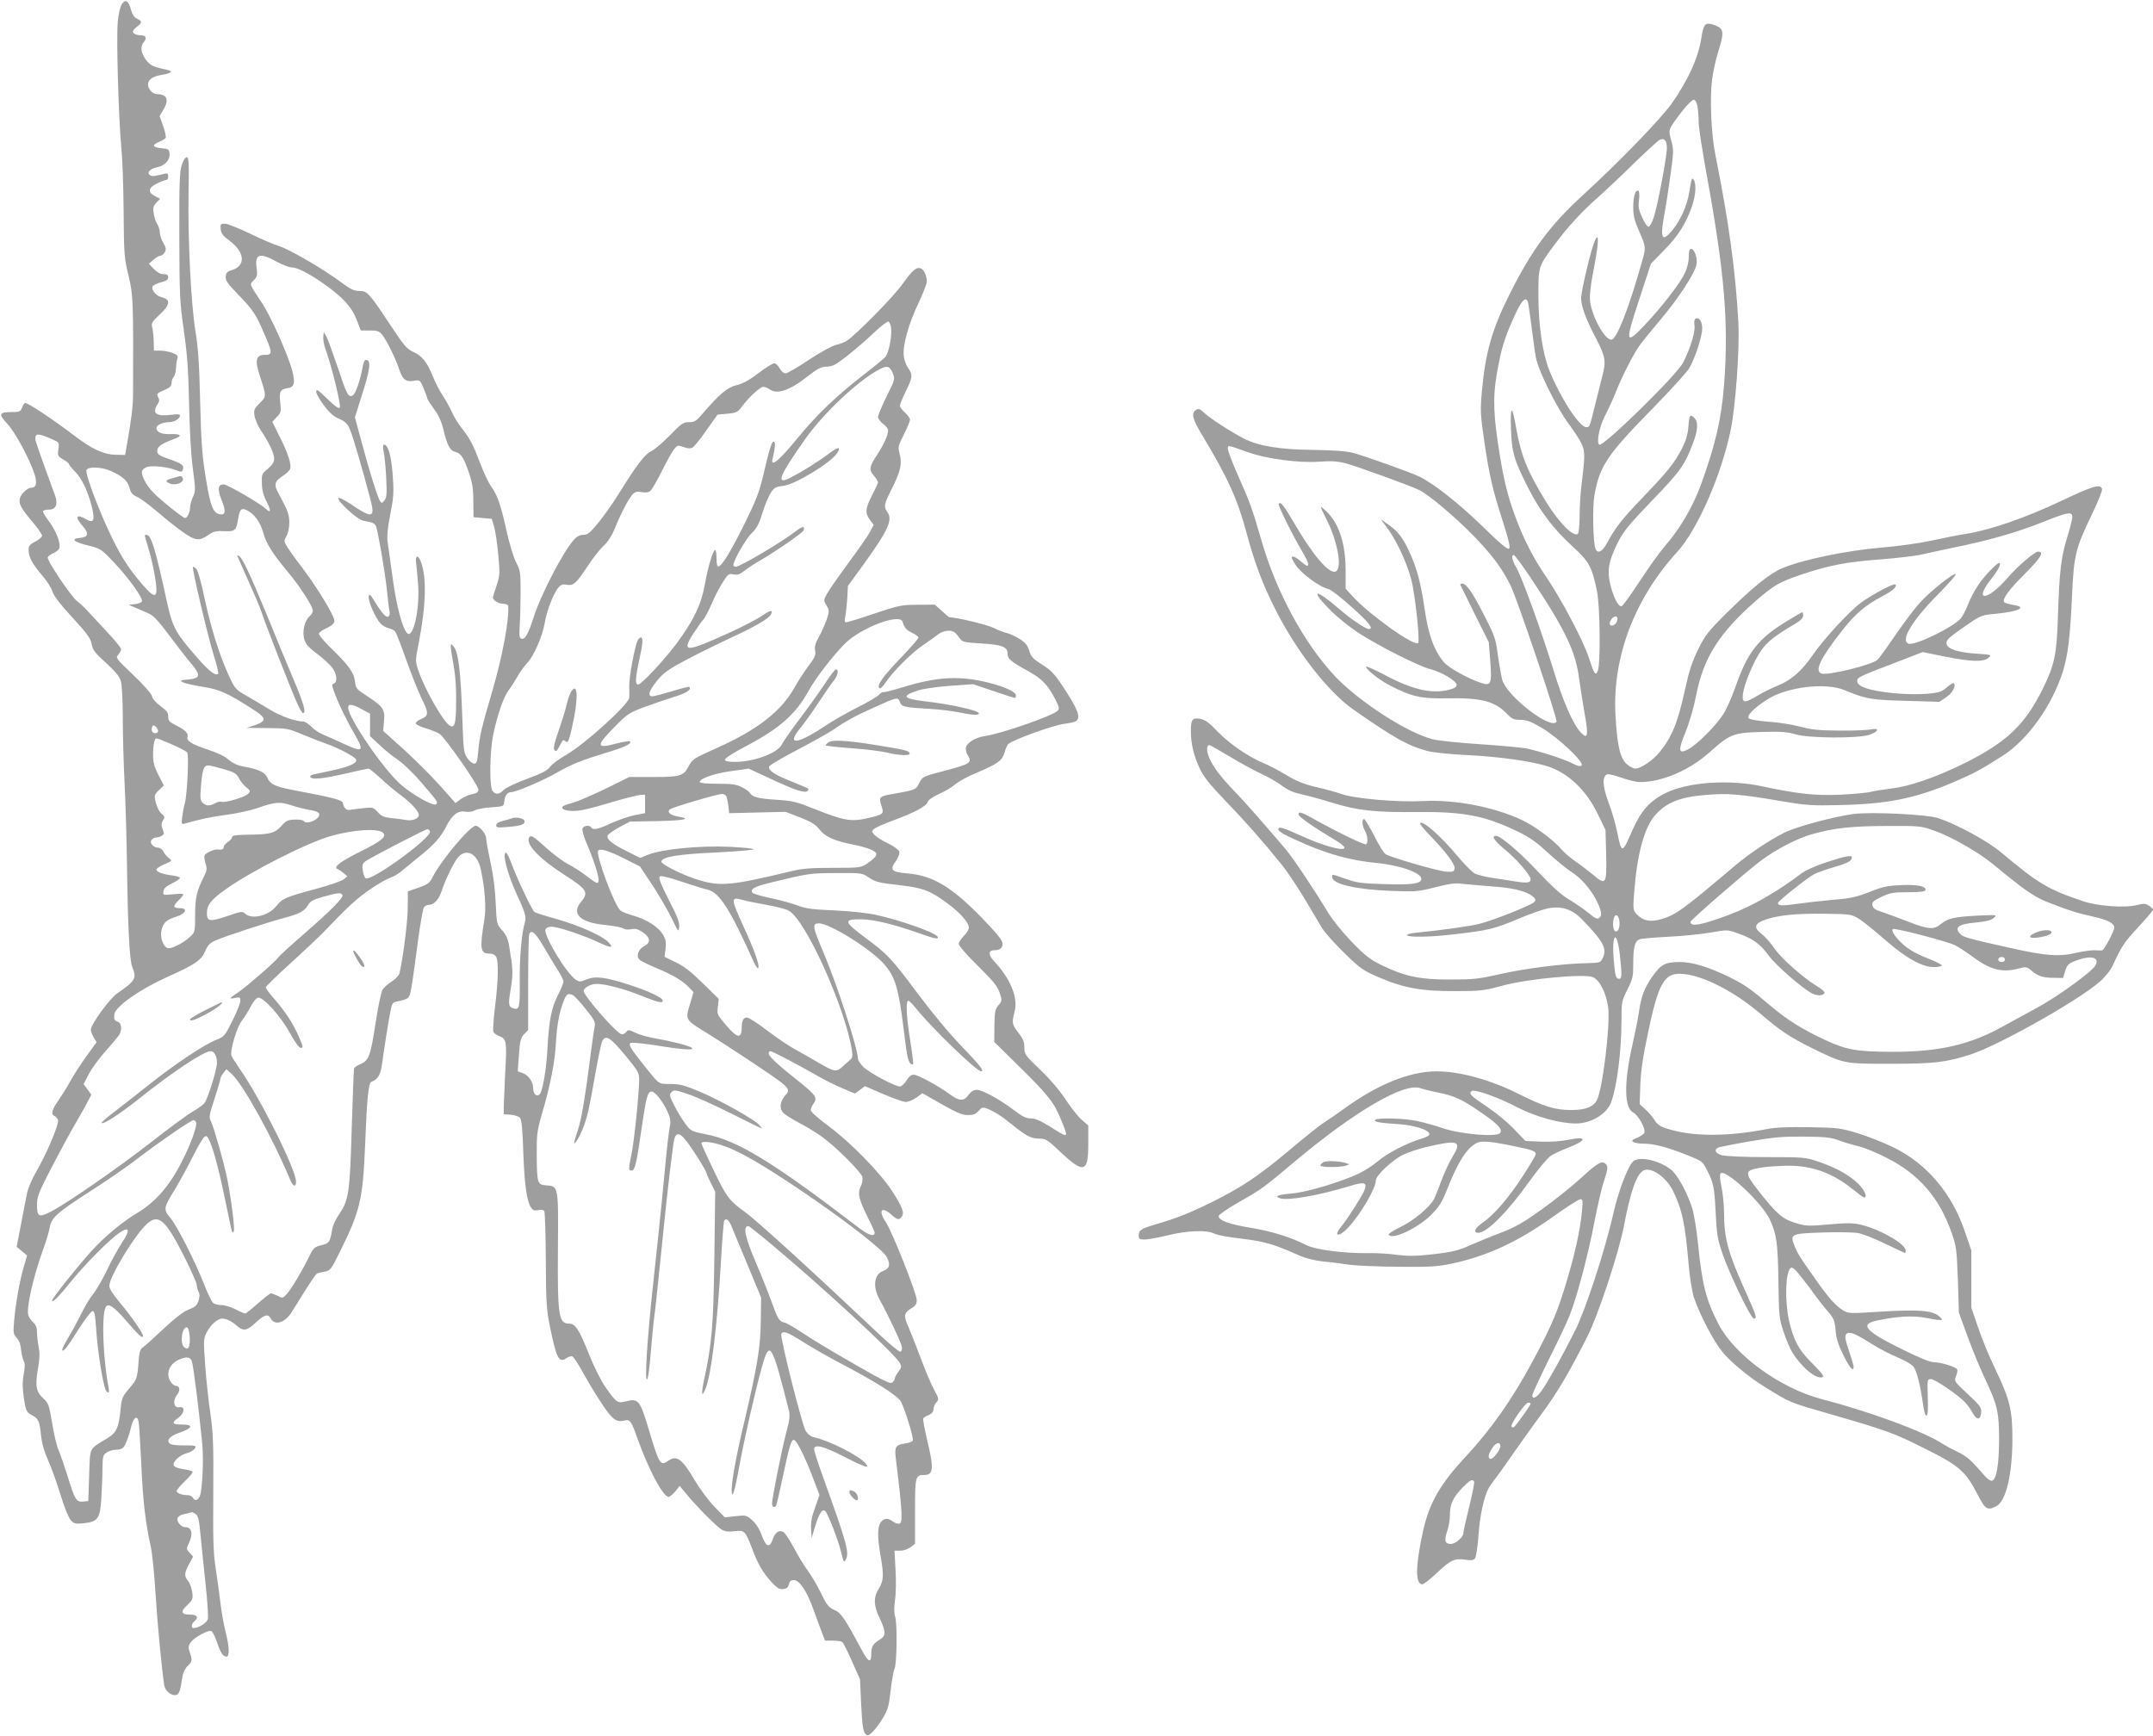 <?xml version="1.0" standalone="no"?>
<!DOCTYPE svg PUBLIC "-//W3C//DTD SVG 20010904//EN"
 "http://www.w3.org/TR/2001/REC-SVG-20010904/DTD/svg10.dtd">
<svg version="1.0" xmlns="http://www.w3.org/2000/svg"
 width="1280pt" height="1032pt" viewBox="0 0 1280 1032"
 preserveAspectRatio="xMidYMid meet">
<g transform="translate(0,1032) scale(0.1,-0.1)"
fill="#9e9e9e" stroke="none">
<path d="M724 10295 c-10 -16 -20 -59 -24 -108 -9 -96 5 -569 21 -742 7 -66
13 -239 14 -385 2 -249 3 -272 29 -378 28 -118 29 -146 27 -707 0 -69 -10
-152 -40 -320 l-7 -40 -55 1 c-73 1 -141 33 -249 115 -131 100 -281 199 -292
193 -5 -3 -13 -17 -18 -30 -8 -21 -16 -24 -57 -24 -79 0 -84 -11 -31 -68 48
-51 131 -205 163 -300 17 -54 11 -82 -20 -82 -22 0 -62 -39 -67 -65 -7 -32 8
-59 76 -139 31 -36 56 -73 56 -81 0 -8 -18 -24 -40 -35 -33 -17 -40 -25 -40
-51 0 -41 23 -83 82 -152 27 -31 54 -74 60 -94 7 -25 45 -75 118 -154 89 -97
109 -125 115 -159 6 -34 19 -52 87 -113 62 -58 81 -82 88 -113 5 -21 10 -118
10 -214 0 -96 5 -274 11 -395 6 -121 12 -337 14 -480 5 -365 15 -564 31 -604
28 -68 20 -82 -90 -158 -46 -33 -156 -184 -156 -216 0 -9 8 -29 17 -45 l17
-29 -61 -84 c-33 -46 -76 -113 -96 -149 -19 -36 -52 -87 -71 -115 -38 -53 -45
-82 -21 -91 8 -3 17 -14 20 -24 7 -23 -69 -204 -130 -307 -24 -42 -49 -99 -54
-127 -6 -28 -22 -111 -36 -185 l-26 -134 31 -26 31 -26 -19 -65 c-24 -80 -49
-219 -58 -323 -6 -71 -5 -80 15 -101 14 -15 24 -40 26 -70 3 -26 10 -56 16
-68 8 -15 8 -36 0 -78 -8 -40 -8 -78 -1 -127 12 -91 17 -101 51 -118 38 -20
45 -37 53 -120 5 -47 18 -94 41 -145 19 -41 52 -134 74 -205 23 -76 49 -140
62 -154 20 -21 28 -23 77 -18 82 9 96 26 104 140 3 50 7 131 7 178 1 81 3 88
26 103 13 9 37 16 52 16 15 0 33 4 40 8 16 10 37 63 53 130 13 55 36 70 44 29
3 -12 10 -125 16 -252 10 -222 24 -342 56 -490 9 -38 22 -167 29 -285 12 -184
34 -419 51 -538 5 -35 41 -66 71 -60 18 3 25 25 38 112 4 22 17 48 31 61 27
25 29 35 12 81 -9 27 -9 37 5 58 20 30 108 78 125 67 6 -4 21 -33 32 -65 22
-65 36 -86 56 -86 20 0 18 57 -5 148 -11 43 -24 118 -30 167 -6 50 -18 142
-28 205 -15 96 -17 172 -15 454 2 291 -1 358 -17 470 -11 72 -25 202 -31 288
-11 150 -10 158 9 196 23 46 65 82 93 82 23 0 55 -16 83 -40 42 -37 61 -34
113 14 53 50 76 56 91 27 24 -45 84 -27 125 37 13 20 49 79 81 130 32 51 63
96 69 99 6 4 26 9 46 12 33 6 38 11 92 121 119 239 136 310 149 640 10 265 20
362 37 368 36 12 54 40 62 97 13 97 40 266 51 322 9 46 14 54 37 58 76 16 76
16 89 90 7 39 23 157 37 263 14 107 30 200 37 208 6 8 19 14 28 14 31 0 59 30
77 83 24 73 74 174 100 203 49 52 113 16 132 -73 25 -115 33 -227 22 -298 -29
-179 -25 -205 31 -205 18 0 32 -7 39 -19 15 -29 12 -149 -7 -297 -9 -72 -13
-139 -10 -148 4 -9 20 -22 37 -27 41 -15 44 -35 34 -207 -4 -81 -8 -172 -9
-202 l0 -55 42 -3 c23 -2 47 -10 55 -19 9 -11 15 -70 19 -202 7 -193 20 -290
45 -329 12 -19 21 -22 44 -17 18 4 31 2 36 -6 4 -7 8 -139 9 -294 1 -247 4
-293 24 -390 39 -193 54 -221 99 -190 11 8 27 13 35 10 8 -4 38 -50 67 -103
29 -53 79 -136 112 -184 60 -90 83 -106 132 -94 32 8 39 -3 77 -110 64 -180
151 -344 184 -344 7 0 25 15 40 33 l26 32 37 -45 c66 -80 186 -201 215 -216
19 -10 42 -13 75 -8 58 7 63 2 102 -100 34 -93 66 -148 118 -204 32 -35 46
-43 68 -40 21 2 30 10 34 28 4 18 12 25 30 25 33 0 78 -68 115 -172 15 -43 38
-103 49 -133 l21 -55 45 0 c25 0 50 -3 56 -7 7 -4 33 -56 59 -115 l48 -108 7
-154 c6 -119 12 -157 24 -169 14 -15 18 -14 44 11 15 14 43 51 61 82 29 48 36
71 46 164 7 59 17 117 23 128 14 26 17 269 4 310 -7 22 -7 55 -1 100 6 38 7
118 3 181 l-6 112 34 0 c21 0 46 9 62 21 l26 20 0 193 c0 209 2 216 56 216 54
0 57 40 15 212 -15 64 -25 121 -22 125 3 5 18 14 34 20 17 8 27 20 27 34 0 13
8 31 17 41 16 18 15 22 -14 76 -17 31 -54 118 -81 192 -28 74 -60 155 -71 180
-30 65 -27 84 14 109 28 16 35 26 35 52 0 38 -147 409 -184 463 -45 67 -27 96
30 47 39 -35 47 -37 64 -16 19 22 5 59 -56 153 -73 111 -242 285 -376 385 -63
46 -108 87 -108 96 0 10 7 26 15 37 27 35 17 52 -82 131 -128 101 -183 152
-183 169 0 8 4 14 10 14 11 0 164 -80 275 -144 44 -25 113 -60 154 -77 l74
-31 30 22 29 22 109 -47 c60 -26 120 -47 134 -47 14 0 42 11 63 26 l36 26 56
-32 c146 -84 176 -98 216 -98 31 0 46 6 62 25 19 21 25 23 49 14 40 -15 91
-47 143 -90 88 -72 120 -89 167 -89 41 0 49 -5 127 -79 139 -131 166 -123 166
44 l0 113 -39 34 c-21 18 -63 71 -94 118 -34 53 -92 121 -151 178 -92 88 -96
94 -96 134 0 34 -8 52 -35 87 -38 48 -41 60 -23 125 22 84 -24 197 -124 303
-33 34 -32 63 1 63 36 0 51 12 51 39 0 20 -28 55 -122 153 -181 186 -293 253
-445 265 -93 8 -105 20 -68 72 17 25 25 47 21 59 -4 10 -33 31 -66 47 -33 16
-69 38 -80 50 -19 21 -19 22 -3 37 10 8 59 30 108 48 129 47 202 86 210 111 4
13 30 31 69 49 35 15 78 41 97 58 19 16 73 46 122 66 125 52 155 73 169 121 6
22 16 45 22 51 22 23 273 114 332 120 32 4 65 11 72 17 29 23 10 71 -84 213
-44 66 -66 89 -118 122 -55 35 -67 47 -77 83 -10 32 -23 48 -57 70 -24 15 -58
31 -76 35 -17 3 -53 18 -80 31 -37 19 -222 63 -263 63 -1 0 -22 17 -44 38
l-42 37 -101 -1 c-94 0 -111 -3 -257 -52 -85 -29 -161 -52 -168 -52 -10 0 -11
9 -6 33 4 17 9 66 12 107 l4 76 101 139 c139 194 167 256 133 301 -22 29 -19
47 24 132 55 109 65 153 50 211 -11 44 -10 49 25 118 20 40 36 79 36 88 0 8
-13 27 -30 42 -16 14 -30 33 -30 41 0 7 16 46 35 85 41 83 42 99 14 139 -12
16 -24 49 -26 72 -7 61 29 193 88 315 27 57 49 114 49 127 0 34 -16 70 -35 78
-27 10 -50 -10 -108 -91 -50 -72 -276 -302 -332 -339 -14 -9 -43 -20 -66 -25
-23 -6 -93 -44 -161 -89 -65 -44 -128 -80 -138 -80 -11 0 -26 13 -35 30 -9 17
-23 30 -32 30 -9 0 -51 -26 -94 -59 -54 -41 -94 -63 -130 -71 -55 -13 -103
-54 -205 -173 -35 -41 -46 -47 -78 -47 -34 0 -45 -8 -114 -79 -42 -43 -93 -86
-112 -95 -37 -17 -87 -83 -194 -256 -32 -52 -86 -128 -118 -167 -50 -61 -64
-73 -89 -73 -20 0 -39 -9 -55 -27 -64 -69 -200 -330 -243 -468 -31 -95 -49
-127 -69 -123 -15 3 -16 14 -12 83 3 44 5 134 5 200 0 110 -2 124 -26 170 -15
28 -41 114 -59 195 -34 154 -54 209 -93 262 -13 18 -41 78 -62 133 -42 111
-62 150 -112 212 -19 23 -43 64 -55 90 -12 26 -36 71 -54 98 -19 28 -45 79
-60 115 -34 86 -65 125 -118 148 -37 17 -54 37 -131 153 -132 199 -141 209
-188 209 -33 0 -53 10 -111 53 -100 75 -305 195 -365 213 -27 8 -105 41 -173
74 -68 33 -136 60 -151 60 -26 0 -28 -3 -25 -32 2 -26 14 -41 56 -72 88 -66
94 -148 10 -172 -26 -8 -34 -16 -36 -37 -3 -23 10 -42 71 -105 93 -97 107
-118 156 -232 52 -118 52 -130 6 -130 -53 0 -61 -30 -31 -122 41 -127 41 -124
0 -165 -32 -32 -36 -40 -31 -74 3 -21 19 -59 36 -85 48 -70 81 -140 81 -171 0
-20 -11 -37 -37 -60 -37 -30 -38 -33 -36 -89 1 -39 10 -73 28 -107 29 -56 26
-71 -8 -40 -34 32 -227 143 -247 143 -35 0 -38 -28 -13 -92 27 -66 24 -91 -8
-86 -42 6 -58 46 -85 213 -22 134 -28 209 -34 455 -5 224 -12 325 -28 420 -26
159 -46 548 -41 825 3 179 2 210 -11 210 -8 0 -21 -19 -29 -45 -13 -37 -16
-109 -15 -425 1 -353 3 -393 27 -560 20 -141 27 -235 31 -430 3 -153 11 -303
22 -387 17 -130 17 -139 1 -173 -9 -20 -17 -47 -17 -61 0 -29 -16 -64 -30 -64
-12 0 -146 107 -188 151 -43 43 -75 105 -67 129 3 10 19 22 36 25 37 8 123 -3
167 -21 28 -11 34 -11 38 1 11 27 -2 38 -77 64 -65 23 -74 29 -74 51 0 25 24
42 103 71 48 17 39 30 -23 28 -55 -2 -85 11 -85 37 0 17 39 34 78 34 30 1 62
21 62 39 0 8 -15 10 -49 5 -91 -12 -120 8 -85 61 12 18 13 28 4 44 -10 19 -7
23 35 41 35 15 45 24 45 43 0 12 6 29 12 35 7 7 13 29 14 50 1 20 4 46 8 58 6
17 2 23 -26 35 -18 7 -51 14 -73 14 l-40 0 -1 55 c-1 30 -5 68 -9 83 -7 25 -2
33 45 77 61 57 66 89 13 102 -35 9 -64 42 -56 64 3 8 25 19 49 25 32 8 44 16
44 30 0 14 -7 19 -28 19 -19 0 -38 11 -58 31 l-29 31 28 24 c15 13 34 24 42
24 8 0 19 9 25 21 9 16 7 27 -9 55 -12 19 -21 47 -21 62 0 15 -7 37 -15 49 -8
11 -17 39 -21 62 -6 35 -3 46 16 66 l22 23 -31 16 c-44 23 -40 50 12 75 24 12
49 21 55 21 7 0 12 9 12 21 0 18 -4 20 -25 15 -62 -15 -71 -16 -84 -7 -21 14
2 39 44 47 45 8 77 44 73 80 -3 26 -7 29 -43 32 -57 5 -65 19 -22 37 19 8 38
19 42 25 3 6 -3 37 -15 70 l-21 60 20 34 c38 60 25 96 -33 96 -28 0 -56 29
-56 57 0 30 29 50 83 58 56 9 69 22 30 30 -85 18 -103 27 -128 63 -29 42 -32
78 -9 103 18 21 11 39 -16 39 -26 0 -50 10 -50 22 0 6 11 19 25 30 31 24 31
32 1 46 -17 7 -29 25 -36 50 -15 58 -34 70 -56 37z m919 -1530 c35 -19 76 -35
91 -35 34 0 102 -35 192 -98 113 -80 165 -137 194 -212 l25 -65 53 0 c45 0 57
-4 74 -25 27 -34 81 -143 102 -208 20 -60 39 -74 88 -66 34 6 35 5 56 -44 12
-28 22 -55 22 -60 0 -6 18 -33 39 -62 28 -37 45 -74 57 -124 22 -92 39 -124
68 -132 36 -9 51 -31 82 -119 22 -64 28 -99 28 -175 l1 -95 55 -5 54 -5 13
-45 c8 -25 19 -100 25 -166 11 -115 10 -125 -10 -186 -12 -35 -22 -67 -22 -70
0 -17 35 -38 61 -38 16 0 30 -6 30 -12 8 -77 -33 -297 -93 -503 -67 -229 -76
-269 -84 -354 -6 -69 -9 -81 -25 -81 -10 0 -28 14 -40 32 -22 30 -24 46 -31
252 -9 262 -23 377 -49 409 -18 21 -18 21 -19 2 0 -11 6 -54 14 -95 15 -80 20
-159 17 -280 -2 -87 -11 -111 -38 -94 -39 24 -152 223 -187 331 -17 51 -17 57
3 158 44 227 49 393 12 488 -16 41 -34 34 -27 -10 3 -21 8 -81 12 -133 10
-145 -30 -320 -65 -285 -29 29 -64 161 -86 325 -14 96 -27 196 -31 221 -4 32
1 83 16 160 19 93 22 131 16 214 -6 102 -20 170 -38 192 -18 22 -26 4 -17 -34
5 -21 12 -90 15 -153 5 -96 3 -118 -10 -135 -13 -17 -17 -18 -26 -5 -15 22
-62 172 -109 347 l-41 152 34 108 c58 178 65 233 31 233 -8 0 -16 -19 -20 -47
-4 -27 -17 -75 -28 -108 -17 -46 -27 -60 -42 -60 -17 0 -29 25 -75 165 -31 91
-62 176 -70 190 l-15 25 -3 -28 c-2 -15 4 -47 12 -70 36 -96 96 -341 86 -351
-7 -7 -29 9 -68 47 -32 31 -61 57 -65 57 -17 0 -4 -32 38 -89 34 -46 58 -67
91 -81 36 -16 49 -28 64 -62 17 -39 73 -229 122 -417 30 -111 12 -116 -114
-30 -44 29 -75 44 -77 37 -6 -17 112 -126 145 -133 16 -3 39 -8 50 -11 12 -2
25 -12 29 -21 13 -36 54 -274 65 -379 6 -60 13 -119 16 -130 3 -12 0 -25 -7
-30 -14 -8 -38 19 -84 93 -25 42 -30 45 -33 25 -4 -26 40 -127 70 -159 11 -12
33 -25 49 -28 15 -4 32 -12 38 -19 6 -7 36 -84 67 -172 31 -87 72 -189 90
-226 44 -87 44 -104 -2 -123 -20 -8 -34 -20 -32 -27 3 -7 30 -20 62 -29 31
-10 67 -24 80 -33 31 -20 230 -305 230 -330 1 -15 -8 -22 -37 -28 -21 -4 -51
-18 -69 -30 l-30 -23 -62 70 c-76 87 -188 199 -290 289 l-78 70 5 58 c6 71 -4
86 -103 151 -62 40 -65 44 -70 88 -6 52 -41 98 -154 207 -35 35 -63 69 -60 76
3 7 24 22 47 32 28 13 43 26 45 41 4 25 -100 197 -191 317 -35 45 -73 99 -87
120 -23 38 -23 40 -7 68 10 17 17 51 17 79 0 49 -8 71 -63 173 -31 56 -26 73
28 109 19 12 37 30 40 39 9 26 -13 94 -62 191 l-44 89 27 29 c25 26 26 32 20
87 -7 64 0 77 43 84 41 6 48 30 28 105 -24 92 -127 323 -180 402 -79 120 -74
107 -48 135 20 21 22 31 17 69 -13 87 16 98 117 42z m3655 -398 c5 -53 -15
-147 -35 -170 -10 -11 -63 -55 -118 -97 -173 -134 -288 -244 -405 -387 -109
-133 -160 -175 -147 -121 15 64 18 96 8 102 -11 7 -26 -38 -66 -211 -21 -88
-43 -145 -105 -270 -80 -162 -135 -254 -157 -261 -9 -3 -13 11 -13 47 0 28 -4
51 -8 51 -13 0 -41 -94 -62 -207 -22 -121 -67 -213 -169 -351 -78 -103 -208
-242 -227 -242 -19 0 -17 38 6 144 22 100 25 136 10 136 -5 0 -14 -8 -19 -18
-17 -33 -53 -225 -50 -277 1 -27 1 -56 0 -63 -3 -40 -262 -275 -373 -339 -43
-25 -87 -57 -98 -73 -15 -21 -48 -38 -137 -71 -65 -24 -128 -54 -139 -66 -25
-27 -46 -29 -65 -7 -21 26 -18 239 5 344 25 116 60 215 88 253 14 18 37 55 53
82 15 28 43 66 61 85 39 42 90 160 103 239 11 68 55 181 82 209 15 16 27 20
49 15 39 -7 57 9 125 113 29 44 71 98 93 118 25 23 49 60 63 94 35 89 88 191
110 213 15 15 27 18 54 13 23 -4 41 -2 51 7 9 7 40 60 69 118 29 59 62 117 73
131 19 23 22 24 56 12 24 -9 41 -10 53 -3 10 5 47 51 83 103 l66 93 58 5 c53
5 61 9 85 40 41 57 110 120 129 120 10 0 27 -7 38 -15 42 -32 120 -6 220 73
63 50 87 62 119 62 14 0 36 5 48 12 38 20 159 119 234 191 40 38 78 67 85 65
7 -3 14 -21 16 -41z m9 -264 c15 -38 15 -38 -36 -140 -28 -57 -51 -112 -51
-122 0 -11 14 -29 30 -41 17 -12 30 -30 30 -39 0 -27 -26 -86 -65 -144 -48
-74 -50 -89 -20 -125 14 -16 25 -34 25 -40 0 -5 -16 -39 -35 -76 -41 -79 -43
-106 -13 -147 l22 -30 -22 -42 c-12 -23 -71 -107 -130 -187 -59 -80 -116 -162
-127 -183 -19 -36 -19 -38 -1 -67 17 -29 17 -33 1 -83 -10 -28 -30 -75 -46
-103 -22 -39 -27 -59 -23 -82 5 -26 -1 -41 -39 -91 -24 -33 -62 -90 -83 -128
-79 -142 -219 -251 -459 -359 -141 -63 -148 -67 -171 -110 -30 -58 -50 -64
-211 -64 l-142 0 -88 -44 c-123 -61 -220 -103 -271 -116 -91 -23 -10 -56 86
-35 31 6 113 28 181 49 68 20 138 37 155 39 l31 2 0 -55 0 -55 -63 -12 c-35
-7 -97 -29 -139 -48 -78 -36 -107 -42 -118 -25 -10 16 -45 12 -52 -6 -3 -8 6
-43 20 -77 67 -158 90 -247 67 -247 -6 0 -34 18 -62 41 -29 22 -77 54 -107 69
-31 16 -91 60 -134 99 -80 73 -94 81 -103 57 -15 -40 65 -123 206 -214 141
-90 152 -108 105 -164 -61 -72 -6 -124 146 -138 49 -5 96 -14 104 -20 8 -6 27
-9 47 -5 25 5 41 1 68 -17 47 -32 51 -62 11 -83 -36 -18 -51 -60 -29 -81 7 -8
51 -29 96 -48 103 -43 159 -76 196 -115 l29 -30 -20 -68 c-30 -99 -32 -95 109
-181 42 -26 132 -84 200 -129 301 -200 293 -193 253 -241 -30 -36 -32 -75 -6
-101 10 -10 54 -37 97 -60 44 -23 106 -61 139 -86 83 -62 224 -204 232 -233 3
-14 -1 -39 -10 -57 -20 -41 -11 -77 44 -187 22 -43 39 -82 39 -87 0 -27 -36
-16 -97 31 -512 392 -720 518 -907 554 -86 17 -89 19 -122 63 -19 25 -48 74
-66 109 -29 58 -30 64 -15 79 14 14 23 13 99 -13 46 -15 162 -68 258 -116 96
-48 176 -88 179 -88 2 0 -4 9 -15 21 -31 34 -220 140 -344 194 -99 42 -125 49
-182 50 -75 0 -66 -6 -155 105 -85 106 -99 130 -84 139 6 4 76 -3 154 -15 151
-25 227 -30 211 -15 -11 12 -115 39 -218 57 -44 7 -98 23 -120 34 -36 18 -42
18 -52 5 -6 -8 -18 -15 -27 -15 -26 0 -227 228 -227 258 0 18 42 42 75 42 56
0 165 -29 266 -70 104 -41 129 -47 129 -30 0 18 -85 58 -200 95 -142 46 -202
53 -254 31 -36 -15 -41 -15 -63 -1 -56 37 -193 265 -180 299 4 10 18 16 36 16
37 0 188 -50 273 -90 79 -38 100 -39 67 -4 -36 39 -169 99 -308 139 -68 19
-128 38 -133 42 -14 8 -109 209 -138 291 -13 34 -27 62 -31 62 -26 0 8 -128
67 -256 48 -103 54 -128 44 -161 -19 -60 -32 -215 -30 -355 1 -151 -2 -165
-39 -153 -29 9 -30 23 -14 121 14 87 13 113 -9 243 -8 49 -18 72 -43 100 -32
36 -32 37 -38 161 -3 80 -14 167 -31 243 -14 65 -26 130 -26 143 0 26 -40 74
-62 74 -33 0 -205 -205 -256 -305 -17 -35 -29 -44 -84 -63 l-63 -22 -1 -103
c-1 -84 -27 -287 -49 -384 -3 -13 -23 -34 -45 -48 -22 -14 -46 -35 -55 -48 -8
-13 -27 -99 -41 -193 -31 -202 -41 -229 -89 -250 -20 -8 -38 -20 -40 -27 -2
-7 -8 -167 -14 -357 -11 -384 -18 -426 -74 -508 -20 -29 -39 -70 -42 -90 -12
-76 -17 -85 -65 -96 -40 -10 -47 -16 -69 -61 -39 -82 -110 -201 -136 -229 -24
-26 -26 -26 -54 -11 -17 8 -35 15 -40 15 -6 0 -40 -27 -78 -60 -37 -33 -71
-60 -75 -60 -5 0 -31 11 -58 25 -27 14 -64 25 -83 25 -18 0 -40 6 -49 12 -9 7
-33 56 -53 108 -55 139 -159 346 -201 397 -44 53 -43 59 27 173 28 47 75 132
104 191 29 58 60 111 69 118 14 12 18 8 35 -30 23 -51 59 -191 95 -369 38
-183 36 -177 46 -160 7 14 -15 191 -40 315 -18 90 -79 303 -95 336 -14 26 -12
36 20 135 19 58 35 112 35 119 0 7 8 23 18 35 l18 23 32 -29 c68 -62 246 -386
346 -626 17 -43 36 -50 36 -14 0 71 -210 492 -335 671 -23 33 -45 68 -49 79
-10 28 33 173 62 207 13 17 36 53 51 82 15 29 34 53 45 55 30 6 136 -111 190
-211 26 -48 54 -87 62 -87 18 0 18 2 -8 63 -30 73 -81 151 -144 224 -30 33
-54 66 -54 72 0 6 68 72 152 148 83 76 167 155 187 176 144 151 197 200 275
255 48 33 105 66 125 73 20 6 47 22 61 34 14 12 63 52 109 89 92 73 131 117
167 188 32 63 68 90 110 82 19 -3 41 -1 55 7 13 8 58 16 99 19 75 5 75 5 78
35 4 36 19 55 41 55 28 0 190 69 270 115 91 52 146 74 300 121 109 33 154 55
134 67 -4 2 -39 -4 -78 -14 -121 -32 -124 -16 -14 96 75 77 87 86 172 118 51
19 132 47 180 62 77 23 111 45 95 61 -3 2 -49 -9 -103 -26 -53 -16 -106 -30
-116 -30 -31 0 -22 31 27 92 38 47 66 67 167 121 67 36 187 95 266 132 151 69
237 120 246 144 11 27 -5 24 -57 -12 -29 -19 -111 -62 -183 -95 -267 -122
-296 -124 -224 -11 23 35 49 73 59 84 11 11 33 54 51 95 17 41 47 99 66 128
31 49 36 53 63 47 24 -5 38 -1 68 23 20 16 60 42 87 57 92 53 256 166 262 181
10 28 -6 26 -44 -3 -80 -63 -333 -213 -359 -213 -8 0 -14 5 -14 10 0 27 76
159 109 190 30 28 43 53 64 121 15 47 37 101 50 120 19 29 30 35 72 40 71 7
284 137 322 195 26 41 7 39 -49 -3 -57 -44 -160 -108 -228 -143 -90 -46 -72 3
84 225 105 150 301 337 428 410 60 34 76 32 95 -12z m-4998 -394 c43 -19 44
-20 38 -60 -5 -38 -3 -42 29 -61 19 -11 34 -23 34 -27 0 -5 16 -24 36 -45 42
-43 76 -115 100 -209 20 -82 11 -101 -35 -74 -58 34 -68 14 -20 -40 39 -45 35
-67 -14 -71 -60 -5 -39 -25 46 -45 74 -18 78 -21 150 -96 88 -92 178 -217 171
-236 -3 -8 -22 -15 -42 -17 l-37 -4 40 -17 c22 -10 57 -25 78 -34 29 -13 59
-44 124 -132 48 -64 106 -139 131 -168 57 -68 54 -86 -18 -93 -52 -5 -53 -6
-30 -18 14 -6 67 -18 118 -26 97 -15 146 -37 295 -133 82 -52 84 -70 12 -95
l-50 -16 123 -1 c120 -1 126 -2 215 -40 51 -21 115 -46 142 -55 63 -21 168
-77 173 -93 6 -20 -40 -41 -138 -63 -52 -11 -105 -22 -118 -25 -13 -3 -20 -10
-17 -15 11 -17 72 -11 207 20 71 17 134 30 139 30 5 0 38 -26 72 -58 34 -32
87 -76 118 -99 62 -45 109 -97 109 -118 0 -23 -39 -38 -79 -30 -20 3 -59 9
-88 11 -41 5 -57 12 -78 36 -25 28 -29 29 -83 23 -31 -3 -67 -8 -78 -10 -24
-5 -40 9 -45 39 -4 20 -51 32 -304 80 -99 19 -131 35 -145 71 -12 31 -51 51
-130 65 -47 8 -74 20 -101 43 -22 20 -70 43 -121 59 -99 33 -131 53 -123 77 6
21 -14 41 -72 70 -36 18 -43 26 -43 51 0 23 -9 35 -45 61 -27 20 -48 43 -51
58 -3 16 -48 67 -112 128 -103 98 -106 102 -89 120 9 11 17 26 17 33 0 8 -36
52 -80 99 -44 47 -97 104 -117 126 -21 23 -50 50 -64 60 -37 29 -182 244 -175
261 3 8 16 18 29 23 12 5 29 16 36 25 18 22 -10 102 -59 168 -22 28 -37 55
-34 60 3 4 19 8 35 8 42 0 55 32 36 85 -89 243 -117 322 -117 336 0 34 16 34
99 -2z m349 -189 c73 -33 101 -58 112 -101 8 -30 18 -42 45 -53 18 -8 71 -47
117 -86 46 -40 115 -95 153 -122 78 -55 100 -57 158 -16 25 18 43 22 88 20 65
-4 74 4 84 68 10 63 20 73 55 55 43 -22 77 -69 95 -132 19 -68 57 -127 150
-238 70 -84 145 -201 145 -227 0 -8 -9 -23 -20 -33 -30 -27 -44 -91 -31 -137
9 -28 27 -49 77 -86 36 -27 76 -64 90 -83 27 -37 32 -84 9 -93 -12 -4 -13 -10
-1 -43 24 -68 76 -176 123 -256 61 -105 52 -114 -64 -59 -49 22 -105 48 -126
56 -21 9 -51 29 -67 46 -15 16 -37 30 -47 30 -45 0 -138 33 -196 69 -34 21
-95 57 -136 81 -72 41 -74 44 -111 124 -56 122 -106 283 -144 459 -20 95 -39
164 -49 174 -9 9 -18 15 -20 12 -7 -7 90 -418 124 -526 18 -57 30 -106 26
-109 -15 -15 -53 14 -123 94 -129 147 -147 180 -179 322 -73 335 -96 410 -125
410 -13 0 -13 3 11 -75 25 -81 49 -205 49 -252 0 -54 -25 -40 -113 67 -57 70
-96 131 -145 230 -75 150 -167 392 -158 415 8 22 92 19 144 -5z m4708 -897
c11 -36 22 -48 57 -66 21 -9 37 -22 37 -28 0 -7 -47 -60 -104 -120 -107 -111
-145 -164 -128 -181 5 -5 19 7 35 31 45 68 156 179 226 226 36 24 77 54 91 65
14 11 40 20 58 20 31 0 42 -8 74 -53 11 -14 34 -18 123 -23 121 -7 155 -20
155 -59 0 -32 17 -47 117 -102 90 -50 122 -83 170 -177 20 -40 22 -51 11 -62
-32 -31 -333 -136 -431 -150 -57 -8 -111 -41 -115 -71 -2 -12 4 -34 14 -48 25
-39 9 -49 -141 -88 -129 -34 -130 -34 -150 -73 -21 -41 -17 -40 -175 -68 -60
-11 -66 -18 -50 -66 17 -51 14 -53 -88 -76 -93 -21 -139 -12 -307 55 -110 44
-133 50 -231 56 -109 7 -142 16 -157 42 -4 7 -26 22 -47 33 -32 16 -59 20
-145 20 -62 0 -105 4 -105 10 0 21 85 51 186 65 l105 15 127 -59 c153 -71 208
-89 224 -73 8 8 5 14 -13 21 -13 6 -58 24 -99 41 -90 36 -125 62 -117 83 3 8
81 54 174 102 92 49 188 102 213 120 65 46 122 77 235 128 139 63 143 64 155
33 11 -29 25 -32 180 -41 57 -3 135 -13 173 -21 77 -16 117 -18 117 -6 0 17
-162 54 -320 72 -132 16 -143 31 -45 64 28 10 112 22 190 28 l140 10 122 -41
c66 -23 124 -41 127 -41 3 0 6 7 6 15 0 21 -63 50 -159 75 -173 44 -307 37
-510 -25 -62 -19 -116 -33 -120 -30 -4 2 -15 -5 -24 -15 -9 -11 -67 -45 -129
-76 -62 -31 -144 -78 -183 -104 -177 -119 -246 -126 -154 -15 23 28 71 95 107
150 36 55 76 113 89 128 24 29 31 67 13 67 -6 0 -31 -33 -57 -72 -26 -40 -92
-134 -148 -208 -56 -74 -108 -148 -116 -165 -24 -52 -165 -105 -281 -105 -43
0 -58 4 -58 14 0 8 56 44 128 81 196 103 295 191 370 329 41 74 141 204 214
278 94 95 328 184 344 131z m-3215 -520 l49 -26 0 -67 0 -67 53 -49 c28 -28
79 -69 113 -92 33 -23 94 -82 135 -130 106 -124 104 -121 91 -134 -14 -14
-140 56 -210 118 -103 90 -312 396 -312 457 0 24 24 21 81 -10z m-1211 -129
c0 -16 -26 -19 -35 -4 -4 6 -4 18 -1 27 5 12 9 13 21 3 8 -7 15 -19 15 -26z
m82 -80 c46 -20 87 -42 91 -48 11 -15 0 -251 -14 -301 -6 -22 -13 -60 -16 -84
-5 -42 -4 -44 18 -37 97 27 143 37 243 51 62 8 144 26 182 39 110 38 135 41
206 18 35 -12 85 -24 111 -28 29 -4 51 -13 54 -22 12 -30 -75 -70 -92 -43 -3
5 -27 9 -53 8 -42 -2 -53 -7 -80 -39 -38 -42 -67 -50 -199 -51 -68 -1 -93 -4
-93 -14 0 -7 -11 -20 -25 -29 -14 -9 -25 -23 -25 -30 0 -14 -12 -18 -38 -15
-19 3 -71 -22 -76 -35 -3 -7 0 -28 6 -48 10 -31 8 -42 -10 -79 -43 -85 -52
-127 -52 -229 0 -97 -1 -101 -29 -127 -41 -39 -115 -76 -135 -68 -28 11 -47
69 -35 110 12 43 28 58 88 77 56 18 70 50 22 50 -42 0 -45 12 -11 45 17 16 30
32 30 37 0 4 -27 5 -61 1 -60 -6 -61 -6 -57 18 2 17 16 30 51 47 26 12 47 27
47 32 0 5 -21 12 -47 15 -58 7 -93 21 -93 35 0 6 21 20 47 31 47 20 48 21 27
37 -12 9 -27 27 -33 40 -7 12 -20 22 -31 22 -29 0 -53 29 -39 46 6 8 18 14 26
14 8 0 23 4 33 10 16 8 17 14 7 40 -9 24 -9 35 2 52 12 19 11 24 -9 40 -19 16
-39 68 -40 105 0 7 12 24 27 37 l27 26 -32 62 c-25 49 -32 76 -32 118 0 62 8
100 21 100 4 0 45 -16 91 -36z m308 -147 c65 -19 77 -27 91 -55 9 -18 29 -42
43 -53 25 -20 26 -23 11 -39 -17 -19 -137 -55 -158 -47 -7 3 -24 -1 -38 -9
-33 -18 -54 -17 -74 3 -15 14 -16 29 -10 102 8 95 17 121 43 120 9 0 51 -10
92 -22z m2987 -159 c4 -7 10 -33 13 -58 l5 -45 168 4 167 4 86 -33 c64 -25 92
-42 112 -67 35 -47 88 -72 201 -94 88 -18 141 -39 141 -57 0 -14 -16 -30 -54
-56 -38 -25 -42 -26 -205 -26 -133 0 -183 -4 -251 -21 -350 -84 -415 -90 -541
-53 -93 27 -230 95 -227 112 5 27 97 43 318 53 118 6 221 14 229 19 8 4 -54
11 -140 15 -178 8 -397 -13 -483 -46 l-50 -20 -82 41 c-88 44 -120 71 -111 93
3 7 33 29 68 48 l64 34 168 3 c160 4 201 13 118 27 -47 8 -68 27 -48 43 14 12
281 91 309 91 9 1 20 -5 25 -11z m-2042 -218 c27 -23 -3 -49 -132 -113 -121
-60 -164 -94 -136 -104 7 -3 23 -13 35 -24 l23 -19 -21 -18 c-12 -10 -86 -36
-165 -57 -185 -50 -198 -56 -236 -102 -46 -58 -145 -82 -185 -46 -17 16 -24
15 -110 -15 -102 -34 -118 -31 -118 20 0 46 25 79 107 137 150 109 497 284
633 321 133 37 274 46 305 20z m281 8 c20 -32 -349 -302 -383 -280 -5 4 -13
24 -16 45 -5 30 -2 42 13 54 19 17 359 193 372 193 4 0 10 -5 14 -12z m1158
-164 l91 -46 77 -116 c42 -65 93 -153 114 -197 37 -77 38 -79 42 -46 3 26 -11
62 -62 161 -45 88 -62 130 -54 138 7 7 45 -2 127 -29 64 -21 135 -44 159 -49
69 -17 132 -115 273 -429 11 -24 23 -41 26 -38 12 12 -19 100 -82 238 -81 177
-82 188 -13 169 19 -6 82 -19 140 -29 58 -10 119 -26 136 -35 100 -51 337
-577 377 -832 5 -32 3 -45 -10 -55 -9 -8 -30 -26 -47 -42 -37 -33 -46 -31
-143 25 -38 23 -99 57 -135 77 -36 19 -111 70 -168 113 -56 43 -111 78 -121
78 -21 0 -31 -19 -31 -55 0 -73 -25 -71 -93 9 -53 62 -55 66 -49 111 l5 46
-96 94 c-69 68 -113 102 -161 124 l-65 32 6 48 c4 40 1 56 -16 85 -29 46 -96
89 -173 111 -35 9 -71 24 -80 32 -36 32 -147 330 -132 354 10 17 59 3 158 -47z
m1446 -108 c47 -31 57 -34 197 -50 134 -16 176 -33 281 -111 73 -55 122 -111
122 -140 0 -12 -13 -34 -30 -50 -16 -16 -30 -37 -30 -47 0 -11 49 -68 114
-131 91 -90 116 -121 129 -159 15 -47 15 -49 -7 -75 -20 -25 -23 -40 -24 -123
l-1 -95 152 -150 c169 -166 204 -210 247 -317 44 -108 45 -108 -65 -38 -58 36
-89 50 -116 50 -28 0 -51 11 -102 50 -86 65 -187 120 -220 120 -18 0 -34 -10
-49 -30 -28 -39 -54 -38 -109 2 -72 53 -192 118 -217 118 -15 0 -29 -11 -43
-35 -12 -19 -29 -35 -39 -35 -29 0 -177 79 -215 114 -19 18 -35 43 -35 54 0
58 -125 443 -204 628 -66 155 -69 174 -27 174 63 0 304 -150 384 -239 70 -78
90 -145 122 -411 17 -144 26 -182 45 -188 14 -5 14 -7 -15 183 -17 114 -19
195 -5 195 5 0 26 -21 47 -47 93 -116 359 -373 386 -373 21 0 -6 35 -114 147
-73 75 -179 203 -264 317 -158 211 -176 231 -318 336 -121 91 -124 105 -17
104 78 -1 191 -29 348 -84 88 -32 117 -37 106 -19 -15 25 -225 99 -369 130
-52 11 -155 22 -245 26 -125 5 -167 10 -215 28 -33 13 -105 33 -160 44 -55 12
-104 26 -109 31 -21 21 7 38 96 60 239 58 240 58 398 59 147 1 157 0 190 -23z
m-3124 -107 c9 -15 -71 -95 -238 -240 -76 -66 -141 -126 -145 -133 -12 -20
-180 -167 -235 -205 -27 -17 -48 -34 -48 -36 0 -3 14 -2 30 2 27 5 30 3 29
-18 0 -13 -21 -66 -47 -118 -45 -91 -49 -95 -97 -114 -68 -26 -244 -143 -395
-263 -69 -55 -162 -128 -208 -163 -46 -35 -81 -65 -78 -68 10 -10 105 51 221
143 203 162 386 283 427 284 21 0 38 -29 38 -68 0 -42 -56 -221 -76 -243 -9
-10 -40 -32 -68 -48 -28 -16 -139 -97 -246 -181 -196 -153 -506 -368 -601
-416 -68 -34 -79 -28 -79 41 0 50 8 71 86 222 48 92 111 210 142 262 31 53 65
113 75 134 l20 38 -23 32 -23 31 31 60 c18 34 63 96 101 138 39 43 75 87 81
97 17 32 12 69 -10 76 -20 6 -24 16 -20 45 6 45 150 147 312 220 166 74 205
100 228 155 16 37 28 49 65 65 59 25 296 103 400 131 95 25 125 41 147 78 12
23 30 32 89 49 87 24 105 26 115 11z m1195 -306 c28 -49 67 -112 85 -141 19
-29 34 -60 34 -68 0 -9 -15 -46 -34 -83 -38 -74 -52 -150 -61 -311 -6 -122
-28 -255 -46 -276 -16 -19 -39 0 -39 33 0 39 -27 80 -61 92 l-31 11 7 97 c6
84 10 102 31 124 l24 25 0 276 c0 152 3 283 6 292 12 32 35 14 85 -71z m173
-289 c9 -3 44 -40 77 -82 53 -66 60 -79 54 -106 -3 -17 -13 -83 -21 -146 -36
-283 -57 -404 -79 -471 -14 -40 -23 -74 -21 -76 7 -7 43 60 60 110 22 65 30
103 66 306 17 95 35 182 41 192 20 38 47 21 134 -83 79 -96 85 -106 85 -149 0
-75 -30 -369 -46 -444 -18 -87 -18 -95 1 -95 20 0 30 46 60 255 27 182 35 215
59 215 20 0 65 -57 93 -116 20 -44 22 -58 14 -100 -5 -27 -14 -101 -20 -164
-6 -63 -18 -189 -27 -280 -9 -91 -32 -309 -51 -485 -36 -330 -52 -592 -35
-565 6 8 15 80 21 160 7 80 16 179 22 220 9 71 17 150 54 510 25 248 56 509
64 538 12 43 35 37 78 -20 42 -57 113 -171 113 -183 0 -4 12 -30 26 -59 l26
-51 -5 -395 c-6 -406 -14 -505 -62 -729 -17 -82 -13 -103 9 -49 34 81 69 364
91 738 8 138 17 255 20 261 11 17 25 9 40 -23 8 -18 51 -123 97 -233 l83 -200
-2 -140 c-2 -155 -19 -262 -96 -590 -50 -209 -77 -359 -77 -414 1 -63 17 -14
45 139 30 165 93 442 133 586 48 173 59 156 163 -256 6 -27 3 -56 -16 -125
-26 -98 -85 -392 -85 -425 0 -20 14 -27 24 -12 3 5 22 84 41 177 41 190 50
218 67 213 17 -6 68 -110 113 -230 l37 -97 -26 -74 c-20 -54 -26 -87 -24 -127
l3 -55 24 79 c24 77 45 102 62 75 21 -34 72 -167 88 -232 17 -68 18 -71 30
-48 21 39 6 95 -133 481 -31 85 -56 163 -56 173 0 33 56 19 176 -43 124 -64
161 -76 128 -39 -43 47 -215 134 -307 154 -16 3 -35 18 -47 37 -22 37 -155
563 -145 578 12 19 36 10 128 -48 51 -33 171 -101 267 -151 169 -90 277 -158
311 -197 20 -23 82 -221 76 -239 -3 -7 -24 -15 -48 -18 -53 -7 -61 -20 -54
-82 42 -342 44 -395 18 -395 -10 0 -27 7 -37 15 -28 21 -52 19 -70 -7 -20 -28
-20 -89 -1 -198 20 -115 19 -148 -10 -195 -33 -53 -32 -99 5 -177 37 -79 38
-103 3 -125 -42 -25 -53 -43 -53 -84 0 -61 -17 -54 -57 21 -95 178 -124 221
-157 235 -41 18 -50 29 -91 114 -19 39 -52 94 -73 123 -22 29 -59 91 -83 136
-24 46 -52 88 -62 93 -25 14 -49 -3 -63 -43 -18 -54 -39 -47 -65 22 -14 39
-34 71 -57 91 -34 30 -37 31 -99 24 l-64 -7 -62 64 c-34 35 -87 106 -117 157
-74 127 -107 151 -158 115 -46 -32 -53 -20 -112 177 -55 184 -64 196 -138 177
-51 -13 -57 -9 -122 84 -28 40 -68 120 -100 200 -56 141 -80 178 -116 178 -63
0 -70 45 -67 450 3 370 3 367 -69 372 -53 4 -56 11 -57 183 -1 117 2 141 29
235 52 177 78 310 85 427 6 112 21 191 49 258 15 36 22 40 50 29z m-2238 -758
c7 -19 -30 -125 -81 -225 -75 -150 -159 -247 -269 -313 -88 -52 -193 -140
-272 -226 -87 -97 -234 -281 -234 -294 0 -18 37 19 120 122 80 97 220 239 277
278 63 44 70 20 17 -59 -20 -30 -60 -101 -87 -159 -28 -58 -65 -122 -82 -142
-17 -21 -48 -70 -67 -110 -20 -40 -54 -104 -77 -143 -23 -38 -41 -74 -41 -78
0 -25 29 10 93 113 40 63 79 115 87 115 12 0 16 -23 22 -110 7 -109 30 -265
49 -337 11 -44 33 -52 25 -10 -32 161 -43 416 -20 475 13 34 48 13 126 -78 74
-86 98 -108 98 -87 0 16 -74 122 -139 199 -39 46 -61 81 -61 97 0 56 158 314
228 373 65 55 106 19 211 -186 44 -87 81 -169 81 -181 0 -12 5 -30 11 -41 7
-14 7 -30 -1 -54 -9 -27 -20 -37 -58 -51 -32 -13 -78 -48 -148 -113 -56 -53
-111 -103 -123 -111 -18 -12 -23 -28 -27 -85 -8 -102 -9 -105 -57 -162 -40
-47 -44 -57 -50 -121 -11 -112 -24 -141 -83 -176 -107 -65 -98 -47 -104 -219
l-5 -152 -32 -3 c-39 -4 -48 10 -93 157 -18 57 -41 124 -52 149 -11 24 -28 97
-38 161 -18 106 -22 118 -50 144 -45 40 -52 75 -35 174 11 61 12 96 5 134 -6
29 -10 68 -10 89 0 25 -7 43 -21 56 -12 10 -25 29 -30 41 -15 40 28 231 89
398 16 44 33 100 37 124 10 61 42 90 240 217 94 60 222 148 285 197 125 96
316 227 331 227 5 0 12 -6 15 -14z m3142 -141 c94 -34 221 -107 443 -256 273
-184 501 -361 522 -405 22 -45 16 -66 -23 -81 -54 -20 -63 -95 -20 -171 50
-91 130 -259 132 -281 2 -13 -2 -26 -9 -28 -7 -2 -68 48 -135 112 -392 370
-720 669 -787 717 -97 71 -111 89 -187 247 -41 85 -74 158 -74 163 0 16 70 8
138 -17z m273 -579 c306 -255 740 -657 769 -710 11 -22 10 -28 -9 -52 -11 -15
-21 -32 -21 -39 0 -7 -7 -18 -15 -25 -12 -10 -53 10 -227 110 -117 67 -253
148 -301 181 -48 32 -99 62 -112 65 -34 8 -39 17 -80 129 -20 55 -60 156 -90
225 -66 155 -80 220 -46 220 5 0 64 -47 132 -104z m-3453 -556 c3 -59 -8 -81
-33 -60 -28 23 -12 127 18 117 7 -2 13 -27 15 -57z m12 -142 c9 -22 40 -268
61 -478 9 -89 6 -214 -7 -303 -7 -42 -31 -60 -46 -34 -5 10 -19 17 -31 17 -36
0 -67 12 -67 25 0 6 23 33 50 59 28 26 48 51 45 56 -3 4 -28 11 -56 15 -30 4
-53 13 -56 22 -8 21 35 62 79 73 21 6 42 19 47 28 9 17 4 18 -64 18 -47 -1
-79 4 -87 12 -19 19 1 43 53 61 86 30 93 51 19 51 -57 0 -62 10 -20 40 38 27
42 70 6 63 -33 -7 -41 38 -14 73 21 26 18 54 -6 54 -8 0 -22 10 -30 22 -33 47
-11 108 48 134 45 19 65 17 76 -8z m24 -911 c14 -10 20 -35 27 -113 5 -54 19
-186 30 -292 12 -106 18 -204 15 -218 -6 -23 -55 -54 -86 -54 -15 0 -12 26 5
40 28 23 18 40 -24 40 -55 0 -60 17 -18 56 32 31 35 37 30 76 -3 24 -14 54
-24 67 -25 31 -24 47 5 101 l24 45 -21 23 c-20 21 -20 23 -4 57 27 57 17 95
-23 95 -24 0 -52 34 -44 54 3 9 18 19 33 22 14 3 31 7 36 9 18 6 21 5 39 -8z"/>
<path d="M3396 6208 c-8 -13 -20 -45 -26 -73 -6 -27 -27 -98 -48 -157 -28 -81
-34 -110 -25 -119 9 -9 15 -3 28 22 23 44 22 44 39 30 12 -10 18 3 36 81 39
167 37 279 -4 216z"/>
<path d="M3045 5455 c-5 -2 -29 -9 -52 -15 -28 -7 -43 -16 -43 -27 0 -14 10
-15 68 -10 82 7 104 15 100 36 -3 15 -49 25 -73 16z"/>
<path d="M2100 4665 c0 -12 40 -84 51 -90 23 -15 20 7 -6 45 -28 40 -45 57
-45 45z"/>
<path d="M1410 7018 c0 -2 29 -67 63 -144 35 -77 72 -164 82 -194 22 -69 177
-465 212 -542 14 -32 30 -58 34 -58 21 0 5 56 -52 191 -34 79 -108 259 -165
399 -100 242 -142 331 -164 345 -6 3 -10 5 -10 3z"/>
<path d="M4925 5906 c-11 -8 -18 -16 -15 -19 3 -2 73 -10 155 -16 83 -6 177
-18 210 -26 76 -18 138 -20 133 -3 -5 14 -27 20 -193 47 -180 29 -266 34 -290
17z"/>
<path d="M1221 4314 c-50 -25 -91 -50 -91 -55 0 -15 35 -2 106 37 53 29 97 64
81 64 -3 0 -46 -21 -96 -46z"/>
<path d="M5050 1447 c0 -14 31 -47 43 -47 16 0 5 40 -12 50 -26 13 -31 13 -31
-3z"/>
<path d="M10132 10163 c-6 -10 -13 -38 -16 -63 -19 -123 -78 -254 -177 -395
-66 -93 -319 -354 -526 -543 -198 -181 -305 -326 -437 -589 -106 -211 -145
-348 -166 -581 -10 -115 -9 -136 15 -300 30 -203 48 -281 112 -480 33 -104 43
-146 35 -154 -8 -8 -53 29 -161 135 -137 133 -281 247 -370 292 -45 23 -319
121 -396 142 -43 11 -111 16 -240 18 -196 2 -322 23 -407 66 -78 40 -202 120
-236 152 -26 25 -36 29 -50 21 -32 -21 -25 -52 41 -161 149 -249 204 -371 258
-572 48 -178 95 -303 169 -450 126 -251 315 -494 465 -599 243 -170 325 -216
440 -247 35 -9 137 -20 245 -25 180 -9 367 -35 463 -64 125 -37 236 -141 305
-284 l47 -97 4 -147 c4 -176 -1 -184 -77 -120 -27 22 -73 58 -104 79 -31 22
-68 53 -82 70 -47 56 -162 142 -237 177 -166 78 -398 123 -589 113 -147 -8
-404 14 -481 41 -31 11 -100 30 -153 42 -75 18 -116 34 -179 72 -45 27 -107
60 -138 72 -88 37 -198 112 -270 186 -50 53 -74 70 -103 76 -47 8 -56 -3 -56
-73 0 -74 17 -148 53 -223 23 -49 59 -94 151 -190 116 -120 219 -236 336 -381
31 -38 91 -128 135 -201 43 -73 91 -153 106 -178 16 -25 74 -91 131 -146 94
-92 111 -104 201 -143 150 -65 258 -85 457 -84 153 0 174 3 280 32 150 41 488
73 540 51 40 -16 80 -96 91 -180 13 -104 -33 -486 -67 -551 -20 -40 -68 -59
-152 -59 -96 0 -163 20 -314 96 -167 84 -350 134 -486 134 -163 0 -355 -78
-562 -230 -36 -26 -84 -59 -107 -74 -24 -14 -118 -89 -210 -167 -183 -153
-277 -216 -459 -307 -128 -63 -215 -98 -334 -132 -87 -26 -100 -34 -100 -66 0
-21 5 -24 34 -24 19 0 81 11 138 25 118 29 234 33 278 10 15 -8 88 -22 162
-30 134 -16 194 -33 338 -98 44 -19 93 -32 150 -38 47 -4 115 -13 153 -19 37
-5 167 -11 290 -12 196 -2 234 1 324 20 207 45 390 130 595 277 81 58 155 105
164 105 14 0 15 -9 9 -72 -10 -108 -40 -246 -87 -403 -56 -191 -91 -273 -204
-485 -122 -228 -249 -409 -404 -575 -147 -158 -212 -271 -249 -435 -46 -208
-48 -320 -5 -320 8 0 48 31 89 70 79 75 103 86 169 76 31 -5 46 -3 55 8 7 8
16 69 21 138 8 115 31 224 60 279 7 13 27 42 45 64 17 22 67 92 110 155 44 63
118 167 165 230 88 119 163 246 268 455 65 129 187 499 217 658 38 201 75 306
115 327 44 24 133 -36 174 -116 57 -115 74 -194 96 -449 6 -73 20 -156 31
-190 34 -101 115 -257 168 -322 50 -61 158 -151 249 -207 166 -102 138 -90
417 -171 311 -90 357 -107 533 -195 209 -104 248 -138 317 -272 49 -95 60
-101 114 -73 57 29 95 189 95 400 1 171 -16 237 -105 422 -33 68 -78 177 -99
241 l-40 117 0 170 0 170 -38 111 c-77 228 -226 404 -423 501 -57 28 -153 66
-214 85 -104 31 -119 33 -289 36 -127 2 -200 -1 -255 -12 -208 -40 -398 -44
-537 -11 -84 20 -108 32 -128 66 -10 17 -34 45 -53 62 l-35 32 4 115 c3 84 16
169 47 315 44 210 73 289 119 326 81 64 339 -39 550 -220 116 -99 174 -138
297 -199 199 -98 193 -97 475 -97 259 0 330 8 480 57 163 53 632 317 761 429
35 30 65 68 79 97 54 118 70 141 153 230 48 52 87 98 87 103 0 5 -11 16 -24
24 -20 13 -31 14 -70 4 -74 -19 -237 -7 -326 24 -208 71 -260 102 -482 288
-79 67 -262 167 -373 204 -69 23 -400 39 -508 25 -121 -17 -339 -76 -409 -111
-90 -45 -211 -126 -298 -200 -303 -257 -347 -289 -433 -314 -66 -19 -109 -11
-147 30 -21 23 -22 29 -15 122 17 233 60 392 126 467 65 74 147 107 295 119
135 12 206 6 464 -38 136 -23 176 -26 330 -22 293 6 455 39 688 138 120 52
160 73 289 156 149 95 293 298 357 500 31 101 43 200 55 458 11 236 20 273
118 477 38 78 63 143 60 152 -12 30 -56 16 -244 -73 -209 -99 -419 -172 -563
-195 -52 -8 -147 -27 -210 -41 -63 -14 -191 -32 -285 -40 -219 -18 -486 -74
-605 -126 -71 -31 -176 -117 -317 -256 -119 -118 -135 -139 -177 -224 -35 -71
-54 -128 -76 -229 -45 -206 -77 -287 -154 -383 -37 -46 -111 -97 -143 -97 -12
0 -36 12 -53 28 -39 35 -57 118 -66 297 -17 340 114 685 366 962 123 134 265
461 320 730 29 145 53 480 45 633 -15 293 -58 610 -135 990 -27 130 -36 346
-21 459 6 46 22 119 36 163 35 111 34 135 -10 154 -45 18 -62 18 -73 -3z m-40
-478 c4 -22 7 -65 7 -96 1 -31 22 -168 47 -305 107 -585 132 -884 104 -1251
-16 -204 -49 -349 -137 -593 -49 -135 -126 -266 -219 -372 -28 -32 -93 -124
-145 -203 -52 -79 -100 -146 -107 -149 -19 -8 -48 47 -68 127 -21 86 -11 141
46 255 33 64 66 105 203 247 169 175 193 210 243 342 28 73 31 125 8 147 -26
26 -31 19 -36 -48 -3 -47 -13 -81 -38 -132 -45 -87 -82 -134 -233 -291 -126
-132 -162 -178 -212 -270 -29 -55 -57 -68 -70 -35 -14 35 -18 248 -6 316 30
173 75 240 335 506 112 114 215 227 229 251 35 60 77 189 77 237 0 41 -20 69
-40 57 -7 -5 -9 -20 -6 -40 7 -34 -25 -137 -67 -220 -37 -74 -475 -503 -499
-489 -18 12 0 105 32 168 17 32 45 92 61 132 37 96 104 227 141 282 16 24 73
94 126 157 107 125 208 279 218 332 7 38 -12 93 -32 93 -10 0 -14 -14 -14 -47
0 -29 -9 -68 -24 -98 -28 -61 -138 -202 -240 -310 -113 -119 -116 -104 -30
156 l69 211 80 82 c82 83 130 159 165 262 21 61 26 129 10 154 -11 18 -13 12
-28 -78 -13 -77 -51 -161 -98 -219 -63 -77 -76 -54 -50 87 8 41 24 145 36 231
21 148 21 159 6 213 -19 66 -19 66 64 174 30 39 62 70 70 69 9 -1 18 -18 22
-42z m-182 -245 c0 -51 -56 -347 -78 -412 -9 -29 -23 -53 -30 -56 -7 -2 -23
19 -38 53 -22 47 -25 66 -20 105 4 28 2 51 -3 55 -18 10 -31 -32 -31 -97 0
-50 7 -80 35 -143 40 -91 41 -97 19 -173 -80 -286 -153 -472 -185 -472 -40 0
-117 143 -126 232 -3 35 4 97 21 183 50 251 21 262 -38 15 -20 -82 -36 -164
-36 -183 0 -48 29 -126 89 -240 56 -107 61 -137 36 -227 -8 -30 -26 -102 -40
-160 -35 -142 -34 -140 -54 -140 -42 0 -157 179 -222 343 -38 96 -63 267 -63
437 0 176 -1 174 92 300 78 106 164 200 257 282 44 39 140 129 214 202 74 72
144 136 155 143 29 16 46 -1 46 -47z m-826 -917 c3 -10 12 -74 21 -143 9 -69
20 -152 26 -185 14 -78 122 -296 195 -395 31 -41 66 -95 77 -119 21 -47 21
-69 -3 -266 -5 -44 -9 -121 -9 -172 -1 -52 -5 -95 -11 -98 -28 -17 -109 65
-185 186 -112 181 -152 278 -181 443 -24 141 -36 140 -31 -4 5 -142 18 -186
108 -362 69 -133 146 -234 257 -336 100 -91 116 -121 146 -265 19 -89 22 -429
6 -473 -14 -36 -21 -26 -54 75 -32 100 -162 346 -253 480 -77 113 -133 221
-183 356 -50 134 -74 235 -106 450 -29 203 -28 295 7 468 21 108 47 181 103
300 36 75 59 95 70 60z m-1664 -892 c113 -40 303 -65 426 -56 69 5 105 3 155
-10 68 -18 390 -135 437 -159 61 -31 212 -159 318 -267 116 -120 170 -192 224
-299 38 -75 282 -798 274 -811 -32 -52 -294 150 -323 249 -6 24 -18 90 -26
147 -12 95 -18 113 -80 234 -70 138 -107 191 -132 191 -8 0 -13 -3 -11 -7 2
-5 41 -83 86 -175 l83 -166 9 -114 c10 -136 5 -148 -56 -128 -75 25 -192 89
-219 122 -59 69 -93 163 -115 315 -22 153 -45 241 -91 342 -38 83 -69 123
-125 162 l-45 31 36 -48 c64 -84 136 -246 154 -350 23 -128 42 -327 32 -337
-23 -23 -296 173 -393 281 l-38 42 0 109 c0 159 -40 280 -115 351 -43 40 -43
41 7 -60 55 -111 83 -250 59 -289 -29 -46 -126 58 -250 267 -70 120 -86 140
-99 127 -7 -7 85 -193 143 -289 46 -77 43 -102 -6 -58 -34 30 -59 41 -59 26 0
-4 9 -21 20 -39 33 -53 143 -135 200 -148 14 -4 76 -52 138 -108 104 -93 131
-129 99 -129 -18 0 -113 64 -175 119 -147 127 -179 119 -47 -13 35 -35 106
-92 157 -126 111 -74 363 -202 433 -219 64 -16 155 -70 155 -93 0 -12 -13 -21
-41 -28 -104 -28 -220 -2 -387 87 -57 30 -106 52 -109 50 -10 -10 72 -77 135
-110 135 -70 190 -82 346 -79 201 4 283 -17 355 -92 30 -31 41 -36 81 -36 36
0 62 -10 125 -47 95 -55 256 -206 238 -224 -8 -8 -24 -4 -59 14 -52 26 -187
69 -269 87 -28 5 -151 17 -275 25 -124 8 -251 21 -284 30 -153 40 -434 222
-577 372 -184 195 -350 500 -439 808 -58 200 -68 226 -146 402 -30 68 -54 132
-54 144 0 24 -7 25 120 -20z m4900 -385 c0 -13 -13 -67 -30 -120 -37 -121 -47
-209 -55 -464 -7 -234 -20 -294 -90 -437 -106 -215 -217 -320 -470 -445 -171
-84 -322 -136 -435 -149 -47 -6 -99 -14 -116 -19 -17 -5 -98 -13 -180 -17
-153 -7 -259 5 -469 50 -196 42 -440 25 -572 -40 -94 -46 -147 -106 -198 -221
-61 -141 -64 -142 -90 -14 -9 47 -32 127 -52 179 -36 97 -39 155 -8 167 7 3
46 -6 85 -20 39 -14 88 -26 109 -26 133 0 295 70 416 178 120 108 142 116 309
120 113 3 150 1 200 -14 77 -24 376 -25 440 -3 55 19 62 43 10 32 -22 -4 -106
-8 -189 -7 -122 1 -166 5 -235 24 -47 12 -131 26 -188 29 -56 4 -108 13 -114
19 -16 16 25 59 107 112 116 76 349 104 463 56 124 -52 158 -58 365 -63 l197
-6 40 27 c37 24 61 68 46 83 -3 4 -16 -3 -29 -14 -12 -11 -32 -26 -44 -32 -37
-19 -169 -24 -291 -12 -133 14 -206 37 -210 67 -4 26 4 29 226 114 l163 63
132 -27 c159 -31 226 -33 258 -8 22 19 21 19 -77 26 -146 10 -205 46 -154 94
12 11 59 46 105 77 81 56 86 58 174 66 139 14 186 40 96 53 -24 4 -47 11 -50
16 -12 19 28 73 126 171 94 95 114 129 75 129 -20 0 -122 -88 -180 -155 -121
-141 -208 -145 -96 -5 28 34 50 72 50 83 0 18 -9 13 -51 -28 -62 -62 -108
-131 -139 -210 -13 -33 -32 -70 -43 -82 -50 -56 -275 -164 -311 -150 -49 19
21 136 172 289 64 65 113 120 109 124 -10 11 -151 -101 -213 -170 -31 -33 -96
-120 -146 -193 -49 -72 -97 -138 -106 -146 -34 -31 -293 -94 -332 -82 -44 14
-10 87 117 250 84 107 140 155 246 211 61 32 88 57 75 69 -9 9 -145 -64 -206
-110 -72 -54 -224 -220 -285 -310 -64 -93 -126 -148 -204 -180 -37 -15 -93
-42 -124 -61 -78 -47 -93 -46 -87 9 7 59 62 192 107 257 36 53 81 89 205 162
31 18 46 34 46 48 0 11 -2 20 -5 20 -3 0 -47 -26 -98 -57 -168 -104 -228 -182
-302 -394 -20 -57 -52 -129 -72 -159 -45 -69 -156 -179 -206 -205 -59 -31 -62
-10 -16 103 23 56 50 149 64 222 43 220 137 367 352 556 110 96 143 114 276
159 163 54 264 74 467 89 102 8 212 21 245 29 33 8 110 24 170 37 228 46 396
94 555 158 146 58 170 62 170 28z m-3222 -358 c209 -314 270 -441 291 -608 6
-47 21 -138 32 -203 24 -132 18 -157 -24 -111 -45 48 -105 185 -161 369 -70
228 -188 554 -221 610 -26 45 -32 75 -15 75 5 0 49 -60 98 -132z m513 -267
c-13 -24 -41 -28 -41 -7 0 8 7 22 16 31 22 22 40 5 25 -24z m-2304 -797 c59
-36 145 -83 190 -104 45 -21 103 -54 128 -74 31 -23 66 -39 103 -46 31 -7 115
-29 186 -51 159 -49 260 -60 516 -57 275 2 399 -22 595 -117 68 -33 110 -62
175 -123 47 -43 111 -96 142 -116 62 -39 124 -113 157 -186 24 -53 26 -74 8
-88 -10 -9 -25 -2 -62 29 -27 22 -78 58 -114 79 -47 27 -100 75 -183 163 -115
122 -226 217 -254 217 -30 0 -11 -28 56 -84 68 -55 150 -151 150 -174 0 -21
-21 -24 -90 -13 -39 6 -103 16 -142 22 -40 6 -85 18 -100 25 -15 8 -58 51 -96
96 -108 129 -212 221 -230 204 -3 -4 24 -37 60 -74 93 -96 150 -171 146 -196
-3 -18 -9 -21 -48 -19 -41 1 -320 81 -362 104 -10 5 -41 55 -68 109 -28 55
-55 100 -60 100 -15 0 -12 -41 5 -70 17 -29 20 -80 4 -80 -17 0 -157 67 -271
130 -111 62 -128 69 -128 47 0 -13 89 -75 218 -152 138 -82 -5 -64 -201 25
-111 50 -137 58 -137 40 0 -15 36 -35 165 -91 145 -62 271 -95 410 -109 145
-13 275 -59 275 -95 0 -29 -51 -37 -215 -32 -140 4 -169 8 -234 31 -88 31 -81
30 -81 11 0 -41 140 -74 351 -82 148 -6 161 -4 264 22 84 21 119 26 159 20 28
-3 105 -10 171 -15 127 -8 208 -28 246 -59 19 -16 21 -21 11 -34 -16 -18 -244
-110 -327 -130 -54 -14 -227 -38 -378 -53 -31 -3 -55 -10 -52 -15 9 -13 143
-11 282 6 206 24 235 31 390 96 51 22 120 46 153 55 84 21 152 2 213 -60 131
-135 153 -176 125 -234 -13 -26 -16 -27 -99 -29 -142 -3 -360 -31 -512 -65
-127 -29 -158 -32 -297 -32 -179 0 -264 17 -403 84 -69 33 -97 54 -178 137
-56 58 -115 131 -144 178 -89 147 -211 329 -256 381 -164 192 -233 270 -309
349 -86 90 -134 158 -149 212 -8 30 -5 53 9 53 4 0 57 -30 117 -66z m4190
-442 c104 -36 267 -130 353 -201 179 -148 240 -191 316 -222 126 -50 183 -68
278 -89 86 -19 126 -40 126 -65 0 -21 -61 -135 -73 -136 -7 -1 -28 0 -47 1
-19 0 -64 -6 -100 -14 -108 -26 -186 -20 -400 28 -250 56 -276 63 -295 82 -39
40 -12 60 93 69 61 6 89 13 105 27 22 19 21 19 -93 14 -141 -7 -180 -16 -221
-50 -42 -35 -72 -33 -192 13 -56 22 -127 48 -157 58 -43 14 -56 23 -58 41 -3
19 6 27 55 50 51 24 70 27 157 27 70 0 101 4 103 12 8 23 -49 35 -147 30 -79
-3 -110 -10 -187 -41 -78 -30 -112 -38 -215 -46 -68 -6 -163 -17 -213 -24 -89
-13 -115 -12 -115 5 0 11 177 152 217 172 17 9 71 28 119 42 80 23 103 36 104
58 0 14 -40 7 -149 -29 -62 -20 -127 -49 -148 -65 -143 -109 -294 -196 -433
-248 -162 -61 -230 -74 -230 -42 0 10 322 290 414 360 92 70 222 137 312 162
131 36 229 47 441 48 196 1 204 0 280 -27z m-447 -524 c25 -15 94 -71 155
-124 124 -109 221 -164 292 -164 23 0 44 4 47 9 3 5 -33 23 -79 41 -52 19
-106 48 -138 74 -51 42 -86 90 -74 102 9 9 327 -74 372 -97 22 -12 70 -43 106
-70 103 -76 174 -94 273 -67 41 11 46 10 76 -15 37 -32 67 -41 135 -41 l50 -1
13 42 c11 34 20 44 53 57 99 40 159 26 124 -28 -28 -42 -233 -189 -355 -254
-41 -22 -124 -67 -185 -101 -202 -113 -384 -155 -665 -155 -209 1 -271 11
-394 68 -142 66 -228 120 -328 204 -121 103 -156 128 -250 174 -124 60 -216
88 -293 88 -84 0 -111 -14 -162 -87 -46 -65 -67 -122 -78 -203 -4 -30 -22
-123 -41 -207 -50 -222 -48 -370 6 -398 31 -16 75 -97 66 -120 -3 -8 -22 -21
-43 -30 -30 -13 -35 -18 -23 -25 8 -5 35 -10 60 -10 63 0 139 -20 253 -65 96
-38 99 -40 124 -89 41 -81 45 -103 53 -256 6 -126 11 -157 39 -240 41 -121
170 -390 188 -390 21 0 16 15 -51 164 -101 224 -126 313 -126 458 0 48 -7 119
-15 159 -10 46 -12 76 -6 82 29 29 245 -173 293 -274 40 -87 48 -141 51 -369
3 -205 4 -219 31 -299 15 -47 39 -102 52 -123 53 -83 126 -148 169 -148 27 0
17 16 -55 88 -78 78 -107 133 -134 251 -26 116 -21 286 9 311 10 9 26 -4 67
-57 30 -37 65 -84 78 -103 13 -19 45 -60 71 -90 43 -50 47 -61 52 -122 5 -50
16 -86 47 -147 37 -75 60 -100 60 -68 0 8 -11 47 -25 87 -29 86 -31 106 -9
114 19 7 58 -11 149 -69 39 -25 106 -59 149 -77 44 -18 85 -43 93 -55 19 -28
39 -107 54 -211 7 -53 15 -81 23 -79 7 3 10 37 7 110 -3 105 -3 107 19 107 24
0 160 -93 203 -138 14 -15 34 -43 44 -62 25 -45 47 -45 51 -1 3 32 -3 41 -79
112 -82 76 -82 77 -70 107 7 17 10 35 7 40 -9 15 -96 42 -135 42 -25 0 -87 25
-196 79 -219 108 -252 148 -143 170 120 25 211 30 288 15 102 -19 110 -18 78
10 -39 35 -127 41 -351 27 -181 -12 -189 -11 -220 8 -46 29 -85 73 -168 191
-94 133 -102 146 -122 197 -26 66 -17 69 174 75 90 3 183 1 208 -4 25 -4 97
-33 159 -63 63 -30 115 -55 118 -55 2 0 4 6 4 14 0 38 -142 122 -259 152 -53
13 -80 14 -196 4 -126 -11 -139 -11 -202 9 -76 23 -112 54 -222 195 -80 102
-79 117 9 132 36 7 110 12 166 13 147 1 267 -42 389 -140 33 -27 63 -49 67
-49 23 0 3 46 -36 83 -52 51 -132 95 -238 131 -74 25 -85 26 -305 26 -127 0
-245 5 -265 11 -37 10 -49 31 -27 44 5 4 90 21 187 38 150 26 200 30 328 29
127 -1 160 -5 205 -22 30 -11 83 -27 117 -35 35 -8 113 -40 172 -71 189 -96
310 -236 382 -442 29 -82 31 -99 38 -282 l6 -195 53 -145 c29 -80 77 -195 106
-256 71 -150 80 -192 80 -359 -1 -144 -15 -229 -41 -239 -8 -3 -26 8 -42 26
-82 95 -109 120 -161 144 -31 15 -74 38 -96 52 -114 73 -433 190 -714 263
-246 64 -516 260 -613 444 -76 147 -98 234 -123 481 -9 86 -24 179 -36 215
-31 94 -88 197 -125 225 -75 58 -195 82 -227 46 -33 -36 -87 -181 -116 -310
-49 -216 -164 -569 -227 -694 -70 -140 -147 -278 -191 -346 -33 -50 -63 -68
-63 -38 0 8 44 104 98 213 55 109 111 228 125 265 42 105 112 369 146 553 18
92 43 203 58 246 21 64 23 82 13 94 -23 28 -48 15 -147 -76 -54 -50 -160 -135
-236 -189 -111 -80 -157 -106 -245 -140 -59 -22 -136 -54 -172 -70 -82 -37
-120 -46 -253 -60 -80 -9 -129 -9 -192 -1 -47 7 -122 11 -168 10 -144 -2 -316
20 -371 48 -92 47 -204 82 -332 103 -128 21 -189 44 -189 70 0 7 53 44 118 81
139 79 146 84 342 249 352 294 643 464 739 430 17 -6 65 -18 106 -26 98 -20
141 -40 250 -115 106 -72 136 -105 118 -126 -21 -25 -233 -7 -337 28 -46 16
-116 35 -157 44 -81 17 -240 20 -249 6 -7 -12 30 -18 141 -25 89 -6 177 -33
182 -57 2 -10 -15 -20 -55 -32 -85 -26 -197 -85 -253 -133 -28 -23 -78 -56
-112 -72 -109 -51 -306 -110 -396 -118 -84 -7 -109 -17 -71 -29 47 -15 228 17
407 71 96 30 113 25 92 -27 -16 -37 -101 -170 -136 -212 -51 -61 -13 -65 43
-4 74 80 163 233 163 280 0 28 98 120 160 150 30 15 91 35 135 46 194 46 219
38 161 -56 -20 -32 -49 -96 -66 -141 -17 -46 -37 -96 -44 -111 -26 -49 -124
-131 -201 -167 -41 -20 -72 -40 -69 -45 20 -34 172 38 253 118 46 47 64 75 91
143 67 171 120 254 179 284 29 15 86 10 237 -22 98 -20 114 -27 114 -45 0 -7
-35 -66 -78 -132 -85 -130 -170 -229 -239 -276 -44 -31 -57 -59 -25 -59 52 0
175 124 304 305 51 71 108 139 126 152 18 12 64 33 102 48 116 44 119 72 5 48
-44 -9 -105 -13 -163 -11 l-93 4 -67 70 c-37 39 -108 98 -159 132 -99 66 -111
78 -95 94 15 15 152 -33 277 -98 107 -55 250 -94 344 -94 90 0 183 56 209 125
35 94 62 304 62 486 0 112 1 117 35 185 32 63 35 77 35 156 0 96 9 131 37 143
10 4 86 11 168 15 83 4 196 15 253 25 102 18 102 18 165 -5 89 -31 131 -62
181 -130 42 -58 199 -195 258 -226 32 -17 69 -15 75 2 2 7 -16 23 -41 38 -81
48 -215 166 -256 226 -22 33 -56 71 -76 86 -51 39 -44 64 25 87 79 26 177 36
351 34 149 -2 157 -3 200 -29z m-1422 -19 c3 -38 -10 -65 -27 -55 -12 8 -15
54 -5 81 10 26 29 11 32 -26z m2 -194 c13 -121 13 -145 -4 -145 -19 0 -24 16
-32 113 -13 158 18 186 36 32z m2290 -30 c0 -8 -9 -15 -20 -15 -11 0 -20 7
-20 15 0 8 9 15 20 15 11 0 20 -7 20 -15z m-2820 -2641 c0 -9 -88 -132 -99
-139 -5 -3 -12 -2 -15 3 -8 13 82 142 99 142 8 0 15 -3 15 -6z m-180 -253 c0
-24 -48 -83 -61 -75 -14 8 -11 26 11 62 22 35 50 43 50 13z m-156 -210 c3 -4
-10 -72 -29 -149 -19 -77 -35 -148 -35 -157 0 -25 -46 -65 -75 -65 -35 0 -40
20 -21 77 9 25 16 68 16 95 0 65 18 103 73 161 46 47 61 55 71 38z"/>
<path d="M12103 4775 c-50 -21 -42 -38 15 -29 55 8 85 21 77 35 -9 13 -55 10
-92 -6z"/>
<path d="M7868 3410 c-10 -6 -18 -15 -18 -20 0 -11 112 -12 150 -1 22 6 23 8
7 14 -35 13 -122 18 -139 7z"/>
<path d="M1030 7478 c-44 -12 -48 -17 -30 -28 36 -23 103 1 85 30 -7 12 -8 12
-55 -2z"/>
</g>
</svg>
